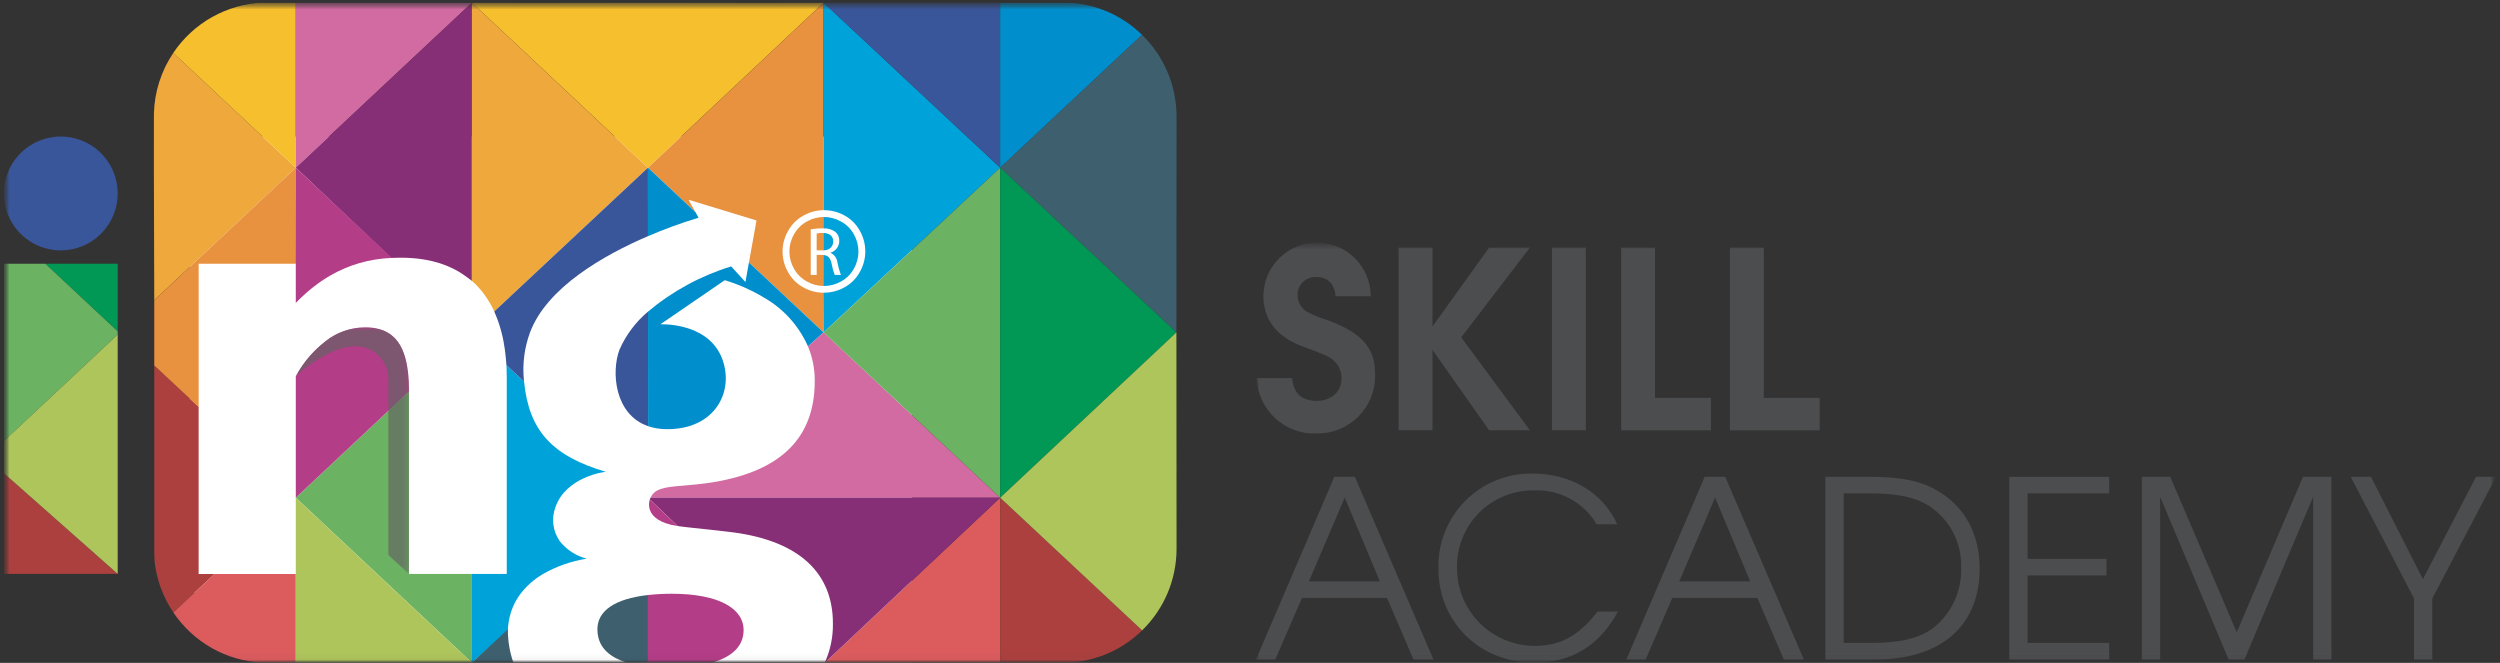 <svg width="396" height="105" viewBox="0 0 396 105" fill="none" xmlns="http://www.w3.org/2000/svg">
<rect x="0" y="0" width="396" height="105" fill="#333333" stroke="none"/>
<g clip-path="url(#clip0_69_2984)">
<g clip-path="url(#clip1_69_2984)">
<g clip-path="url(#clip2_69_2984)">
<mask id="mask0_69_2984" style="mask-type:luminance" maskUnits="userSpaceOnUse" x="0" y="0" width="396" height="105">
<path d="M395.379 0.386H0.609V104.975H395.379V0.386Z" fill="white"/>
</mask>
<g mask="url(#mask0_69_2984)">
<mask id="mask1_69_2984" style="mask-type:luminance" maskUnits="userSpaceOnUse" x="0" y="0" width="396" height="105">
<path d="M395.378 0.386H0.609V104.975H395.378V0.386Z" fill="white"/>
</mask>
<g mask="url(#mask1_69_2984)">
<g opacity="0.96">
<mask id="mask2_69_2984" style="mask-type:luminance" maskUnits="userSpaceOnUse" x="198" y="38" width="198" height="67">
<path d="M395.38 38.709H198.949V104.975H395.38V38.709Z" fill="white"/>
</mask>
<g mask="url(#mask2_69_2984)">
<path d="M208.578 68.666C207.377 68.717 206.178 68.53 205.049 68.117C203.92 67.703 202.883 67.071 201.999 66.256C201.115 65.441 200.401 64.459 199.897 63.368C199.393 62.276 199.109 61.096 199.062 59.894H204.662C204.897 62.322 206.189 63.494 208.578 63.494C210.888 63.494 212.495 62.045 212.495 59.97C212.511 59.412 212.4 58.857 212.169 58.348C211.938 57.839 211.594 57.389 211.163 57.033C210.301 56.367 209.988 56.249 206.151 54.8C202.274 53.351 200.121 50.571 200.121 46.929C200.121 44.675 201.017 42.513 202.611 40.919C204.205 39.325 206.367 38.429 208.621 38.429C210.876 38.429 213.038 39.325 214.632 40.919C216.226 42.513 217.121 44.675 217.121 46.929H211.558C211.401 44.971 210.305 43.875 208.503 43.875C208.11 43.854 207.717 43.915 207.349 44.055C206.981 44.195 206.647 44.41 206.366 44.686C206.086 44.962 205.867 45.294 205.722 45.66C205.578 46.027 205.512 46.419 205.527 46.812C205.539 47.353 205.693 47.88 205.976 48.341C206.258 48.802 206.657 49.18 207.133 49.436C208.162 49.964 209.237 50.397 210.344 50.728C216.218 52.921 217.823 55.466 217.823 59.382C217.845 60.604 217.621 61.817 217.165 62.95C216.709 64.084 216.029 65.114 215.167 65.979C214.305 66.845 213.278 67.529 212.147 67.99C211.015 68.451 209.803 68.68 208.581 68.663" fill="#4D4E50"/>
<path d="M235.878 68.158L226.91 55.431V68.158H221.545V39.219H226.91V51.711L235.878 39.219H242.339L231.453 53.434L242.339 68.158H235.878Z" fill="#4D4E50"/>
<path d="M251.191 39.218H245.826V68.157H251.191V39.218Z" fill="#4D4E50"/>
<path d="M256.789 68.158V39.219H262.154V63.028H271.004V68.158H256.789Z" fill="#4D4E50"/>
<path d="M274.02 68.158V39.219H279.385V63.028H288.234V68.158H274.02Z" fill="#4D4E50"/>
<path d="M223.895 104.465L219.705 94.714H206.234L202.005 104.465H198.951L211.359 75.526H214.609L227.062 104.465H223.895ZM213.008 78.816L207.33 92.091H218.569L213.008 78.816Z" fill="#4D4E50"/>
<path d="M243.045 104.974C234.391 104.974 227.851 98.552 227.851 90.093C227.79 88.104 228.136 86.122 228.867 84.271C229.599 82.419 230.7 80.737 232.104 79.325C233.508 77.914 235.185 76.804 237.033 76.064C238.881 75.323 240.86 74.967 242.851 75.017C248.842 75.017 253.933 78.071 256.165 83.045H252.915C251.899 81.333 250.437 79.929 248.685 78.984C246.932 78.039 244.956 77.588 242.967 77.68C241.352 77.659 239.749 77.963 238.253 78.576C236.758 79.188 235.402 80.095 234.265 81.243C233.128 82.391 232.234 83.757 231.637 85.258C231.04 86.759 230.751 88.365 230.789 89.98C230.788 93.232 232.072 96.352 234.36 98.662C236.648 100.971 239.755 102.285 243.006 102.315C247.235 102.315 250.017 100.71 253.071 96.872H256.282C253.382 102.237 248.919 104.978 243.045 104.978" fill="#4D4E50"/>
<path d="M282.559 104.465L278.369 94.714H264.898L260.669 104.465H257.615L270.025 75.526H273.275L285.728 104.465H282.559ZM271.672 78.816L265.994 92.091H277.233L271.672 78.816Z" fill="#4D4E50"/>
<path d="M296.932 104.465H289.139V75.526H295.953C301.2 75.526 304.253 76.152 306.996 77.797C311.303 80.343 313.575 84.65 313.575 90.097C313.575 98.438 308.25 104.469 296.933 104.469M305.391 80.033C303.198 78.702 300.457 78.154 296.071 78.154H292.038V101.841H296.074C301.204 101.841 304.18 101.097 306.491 99.256C307.837 98.122 308.91 96.698 309.629 95.091C310.348 93.484 310.694 91.735 310.642 89.975C310.719 88.002 310.275 86.044 309.353 84.297C308.432 82.551 307.067 81.079 305.395 80.028" fill="#4D4E50"/>
<path d="M318.273 104.465V75.526H334.094V78.15H321.17V88.527H333.662V91.151H321.17V101.842H334.094V104.465H318.273Z" fill="#4D4E50"/>
<path d="M366.401 104.465V78.698L355.519 104.465H353.013L342.166 78.698V104.465H339.266V75.526H343.766L354.3 100.157L364.795 75.526H369.295V104.465H366.401Z" fill="#4D4E50"/>
<path d="M385.276 94.793V104.465H382.377V94.793L372.352 75.526H375.562L383.786 91.738L392.206 75.526H395.378L385.276 94.793Z" fill="#4D4E50"/>
</g>
</g>
<path d="M144.444 104.979H45.852C43.779 104.979 41.725 104.57 39.81 103.777C37.894 102.983 36.154 101.82 34.688 100.354C33.222 98.887 32.06 97.147 31.267 95.231C30.474 93.315 30.066 91.262 30.066 89.189V21.628H144.444V104.979Z" fill="white"/>
<path d="M74.746 90.911V104.974L46.853 78.838L61.524 65.068L64.072 62.677L64.784 62.01V90.911H74.746Z" fill="#6CB263"/>
<path d="M158.428 78.838V104.973H130.639L158.428 78.838Z" fill="#DC5B5D"/>
<path d="M87.961 80.393C87.644 81.267 87.541 82.204 87.66 83.126C87.78 84.048 88.117 84.928 88.646 85.693C89.728 87.079 91.241 88.064 92.946 88.493C90.481 88.879 88.107 89.716 85.946 90.962C84.536 91.797 83.307 92.904 82.328 94.218C81.897 94.817 81.535 95.463 81.247 96.143C80.963 96.823 80.752 97.532 80.618 98.257C80.534 98.712 80.476 99.171 80.444 99.633C80.444 99.654 80.444 99.671 80.444 99.692C80.438 99.769 80.435 99.846 80.432 99.919L74.74 104.978V90.911H80.27V59.818C80.27 59.284 80.258 58.761 80.238 58.25C80.229 58.088 80.224 57.99 80.215 57.83L83.016 60.45C83.772 68.241 87.503 72.25 96.008 74.75C95.819 74.694 89.608 75.526 87.96 80.389" fill="#00A2DA"/>
<path d="M18.643 41.776V52.486L7.182 41.776H18.643Z" fill="#009854"/>
<path d="M46.853 26.564L24.434 47.552L24.375 26.557L24.381 18.01V18.004C24.464 14.57 25.529 11.231 27.448 8.382L33.488 14.039L34.14 14.65L34.359 14.857L34.805 15.273L35.03 15.483L36.163 16.546L36.848 17.187L37.993 18.262L38.902 19.112L39.352 19.534L41.303 21.361L41.69 21.724L43.45 23.371L43.728 23.634L46.853 26.564Z" fill="#EFA83C"/>
<path d="M102.651 0.386L74.75 0.427L102.638 26.564L130.455 0.427L102.651 0.386Z" fill="#F6BF2D"/>
<path d="M130.489 36.916L130.495 39.636C130.483 39.636 130.475 39.618 130.455 39.653C130.417 39.653 130.377 39.653 130.336 39.653H129.361V36.99C129.67 36.923 129.985 36.893 130.3 36.901C130.351 36.899 130.402 36.901 130.452 36.906C130.466 36.906 130.474 36.906 130.486 36.912" fill="#E8913E"/>
<path d="M128.418 36.327V43.548H129.363V40.374C129.363 40.374 130.277 40.365 130.452 40.389L130.491 40.416L130.502 45.252C130.487 45.252 130.468 45.292 130.454 45.302C129.521 45.293 128.605 45.044 127.795 44.579C126.94 44.111 126.235 43.41 125.764 42.557C125.288 41.726 125.038 40.784 125.041 39.827C125.044 38.869 125.298 37.929 125.779 37.101C126.253 36.244 126.963 35.542 127.825 35.079C128.629 34.627 129.532 34.383 130.454 34.37C130.475 34.387 130.471 34.385 130.483 34.385L130.493 36.163C130.481 36.163 130.466 36.168 130.455 36.168C130.384 36.168 130.309 36.168 130.235 36.168C129.626 36.166 129.018 36.22 128.419 36.33" fill="#E8913E"/>
<path d="M130.455 52.653L118.636 41.572L119.829 34.918L109.055 31.637L110.174 33.619L102.645 26.565L130.455 0.427V33.289H130.423C129.326 33.306 128.25 33.597 127.294 34.136C126.258 34.687 125.405 35.53 124.841 36.56C124.265 37.554 123.961 38.682 123.958 39.83C123.956 40.979 124.255 42.108 124.826 43.105C125.387 44.13 126.231 44.972 127.256 45.532C128.234 46.079 129.336 46.366 130.456 46.368H130.5L130.455 52.653Z" fill="#E8913E"/>
<path d="M130.492 39.648H130.455V36.904H130.489C131.389 36.954 131.989 37.373 131.989 38.256C131.988 38.447 131.948 38.636 131.871 38.81C131.794 38.985 131.682 39.143 131.542 39.273C131.402 39.403 131.237 39.503 131.057 39.566C130.877 39.63 130.686 39.657 130.495 39.644" fill="#00A2DA"/>
<path d="M130.455 45.302V40.389L130.493 40.395C131.193 40.484 131.541 40.885 131.736 41.795C131.837 42.393 131.998 42.98 132.217 43.546H133.194C132.956 42.891 132.77 42.219 132.639 41.535C132.602 41.216 132.483 40.913 132.295 40.653C132.107 40.394 131.855 40.187 131.564 40.053V40.023C131.964 39.902 132.314 39.657 132.562 39.321C132.811 38.986 132.944 38.58 132.943 38.163C132.952 37.903 132.905 37.644 132.806 37.404C132.706 37.164 132.557 36.947 132.367 36.77C131.82 36.35 131.143 36.138 130.455 36.17C130.467 36.17 130.528 36.152 130.455 36.17V34.37H130.513C131.453 34.376 132.376 34.62 133.197 35.079C134.061 35.54 134.772 36.242 135.243 37.101C135.721 37.93 135.973 38.87 135.976 39.827C135.978 40.784 135.729 41.725 135.255 42.557C134.788 43.411 134.085 44.113 133.23 44.579C132.406 45.051 131.472 45.3 130.522 45.302H130.455Z" fill="#00A2DA"/>
<path d="M158.428 26.565L130.457 52.652V46.364H130.516C131.658 46.365 132.78 46.07 133.773 45.507C134.798 44.949 135.64 44.106 136.197 43.08C136.766 42.083 137.065 40.954 137.062 39.806C137.06 38.658 136.758 37.53 136.185 36.535C135.622 35.505 134.771 34.663 133.735 34.111C132.742 33.569 131.628 33.286 130.496 33.289H130.457V0.427L158.428 26.565Z" fill="#00A2DA"/>
<path d="M46.851 0.427V26.564L43.726 23.634L43.448 23.371L41.688 21.724L41.301 21.361L39.35 19.534L38.901 19.112L37.992 18.261L36.845 17.187L36.16 16.546L35.027 15.483L34.802 15.273L34.357 14.856L34.138 14.649L33.486 14.038L27.445 8.383C29.025 6.031 31.135 4.084 33.606 2.699C36.076 1.313 38.838 0.528 41.668 0.406C41.676 0.404 41.684 0.404 41.692 0.406L46.851 0.427Z" fill="#F6BF2D"/>
<path d="M74.746 0.427L46.853 26.564V0.427H74.746Z" fill="#D26BA1"/>
<path d="M74.747 0.427V44.489C74.573 44.338 73.402 43.489 73.115 43.308C73.015 43.246 72.92 43.184 72.823 43.128C72.593 42.986 72.359 42.85 72.117 42.728C71.996 42.666 71.878 42.604 71.757 42.545C70.721 42.036 69.631 41.645 68.507 41.379C68.418 41.355 68.327 41.335 68.235 41.314L67.904 41.243C67.81 41.222 67.715 41.205 67.621 41.187C67.527 41.169 67.421 41.149 67.314 41.131C67.014 41.081 66.721 41.031 66.414 40.998C66.261 40.977 66.107 40.96 65.953 40.945C65.838 40.933 65.723 40.921 65.608 40.912C65.493 40.903 65.408 40.895 65.308 40.889C65.208 40.883 65.108 40.874 65.001 40.868C64.845 40.856 64.688 40.85 64.529 40.844C64.37 40.838 64.204 40.832 64.042 40.829C63.88 40.826 63.714 40.823 63.549 40.823C63.41 40.823 63.271 40.823 63.133 40.823C62.826 40.823 62.525 40.835 62.227 40.85H62.092C62.068 40.85 61.992 40.856 61.968 40.856L46.85 26.556L74.747 0.427Z" fill="#872F76"/>
<path d="M102.637 26.565L78.295 49.336C78.239 49.215 78.183 49.094 78.124 48.976C78.065 48.858 78.006 48.74 77.947 48.625C77.888 48.51 77.826 48.392 77.761 48.28C77.696 48.168 77.634 48.056 77.569 47.943C77.282 47.451 76.966 46.976 76.624 46.52C76.553 46.426 76.482 46.334 76.408 46.242C75.909 45.608 75.353 45.021 74.746 44.489V0.427L102.637 26.565Z" fill="#EFA83C"/>
<path d="M158.427 0.427V26.564L130.457 0.427H158.427Z" fill="#3A569A"/>
<path d="M180.897 5.517L158.428 26.564V0.425L169.091 0.412C169.129 0.412 169.171 0.412 169.209 0.412H169.253C173.625 0.638 177.765 2.451 180.897 5.512" fill="#008FCC"/>
<path d="M186.366 18.395V18.413L186.343 52.654L158.428 26.566L180.897 5.517C182.621 7.191 183.992 9.193 184.932 11.404C185.871 13.616 186.358 15.993 186.366 18.395Z" fill="#3E5F6E"/>
<path d="M18.642 52.489V52.995L0.609 69.893V41.777H7.181L18.642 52.489Z" fill="#6CB263"/>
<path d="M18.642 90.905H0.609V74.949L18.642 90.905Z" fill="#AB403E"/>
<path d="M33.973 90.922L27.457 97.014C25.808 94.572 24.784 91.763 24.478 88.832C24.476 88.827 24.476 88.822 24.478 88.817C24.448 88.398 24.434 87.976 24.434 87.55V78.832V57.899L31.463 64.425V90.925L33.973 90.922Z" fill="#AB403E"/>
<path d="M102.64 37.409C95.766 40.355 86.55 45.52 83.911 52.78C83.081 55.088 82.758 57.547 82.963 59.99C82.975 60.127 83.003 60.316 83.017 60.452L80.217 57.831C80.205 57.631 80.178 57.38 80.163 57.18C80.151 57.026 80.139 56.88 80.125 56.725C80.045 55.834 79.928 54.98 79.774 54.162L79.703 53.799C79.665 53.604 79.623 53.415 79.579 53.226C79.535 53.037 79.496 52.878 79.452 52.703C79.408 52.528 79.363 52.361 79.316 52.192C79.18 51.702 79.027 51.227 78.861 50.766C78.843 50.716 78.825 50.669 78.808 50.624C78.761 50.5 78.717 50.379 78.666 50.258C78.607 50.104 78.545 49.958 78.48 49.803C78.415 49.648 78.359 49.482 78.291 49.334L102.635 26.564L102.64 37.409Z" fill="#3A569A"/>
<path d="M102.658 67.507C97.332 65.668 96.802 58.907 98.126 55.38C99.151 53.051 100.699 50.99 102.649 49.356L102.658 67.507Z" fill="#3A569A"/>
<path d="M110.655 34.486C107.929 35.304 105.254 36.28 102.643 37.41V26.564L110.172 33.618L110.655 34.486Z" fill="#008FCC"/>
<path d="M130.453 52.653L127.978 54.871C127.963 54.83 127.947 54.791 127.93 54.75C126.478 51.531 124.042 48.857 120.973 47.112C119.035 45.952 116.963 45.035 114.802 44.381L104.602 51.372C104.602 51.372 111.812 51.009 114.214 56.397C116.547 61.714 113.414 68.124 105.476 67.979C104.516 67.972 103.563 67.813 102.654 67.507L102.645 49.356C106.514 46.114 110.993 43.68 115.818 42.197L118.076 44.674L118.631 41.574L130.453 52.653Z" fill="#008FCC"/>
<path d="M81.329 104.975H74.746L80.446 99.688C80.433 101.488 80.73 103.276 81.325 104.975" fill="#3E5F6E"/>
<path d="M102.64 94.251V104.974H99.362C96.23 104.029 94.629 102.284 94.629 99.66C94.629 96.784 97.34 94.849 102.639 94.251" fill="#3E5F6E"/>
<path d="M158.429 78.838H103.047C103.52 77.863 104.19 77.282 107.071 77.025C109.163 76.838 111.251 76.683 113.324 76.325C123.74 74.503 129.055 69.331 129.055 60.374V60.274C129.062 58.462 128.714 56.666 128.031 54.989C128.016 54.948 127.999 54.906 127.981 54.865L130.456 52.647L130.909 53.063L158.429 78.838Z" fill="#D26BA1"/>
<path d="M130.639 104.975C131.527 103.02 131.969 100.892 131.933 98.745C131.933 90.805 126.65 85.707 116.09 84.322C113.49 83.995 111.29 83.788 109.462 83.584C109.208 83.558 108.954 83.528 108.7 83.498C108.549 83.484 108.4 83.463 108.257 83.445C108.041 83.418 107.826 83.389 107.613 83.359L107.418 83.332C107.4 83.332 107.382 83.33 107.365 83.326L107.352 83.313L107.293 83.26L107.16 83.136L106.992 82.977L106.792 82.791L106.579 82.591C105.448 81.525 102.924 79.116 102.93 79.104C102.959 79.011 102.997 78.921 103.042 78.835H158.423L130.639 104.975Z" fill="#872F76"/>
<path d="M46.867 41.808V41.778H31.467V64.459L24.434 57.895V47.552L46.853 26.564L46.888 41.808H46.867Z" fill="#E8913E"/>
<path d="M62.094 40.855C62.094 40.855 61.961 40.861 61.935 40.864C58.537 40.995 55.224 41.957 52.284 43.663C52.084 43.779 51.884 43.897 51.691 44.02C51.54 44.112 51.391 44.209 51.242 44.306C51.093 44.404 50.962 44.492 50.823 44.587C50.808 44.596 50.792 44.608 50.779 44.617L50.444 44.855C50.321 44.944 50.197 45.035 50.073 45.13C49.963 45.211 49.854 45.293 49.745 45.379C49.556 45.526 49.364 45.678 49.175 45.834C49.027 45.958 48.875 46.081 48.729 46.212C48.611 46.312 48.493 46.411 48.375 46.525C48.175 46.697 47.982 46.876 47.788 47.059C47.664 47.178 47.537 47.295 47.413 47.419C47.224 47.602 47.038 47.788 46.852 47.977V26.564L62.094 40.855Z" fill="#B43D88"/>
<path d="M64.784 61.938V62.006L64.072 62.673L61.523 65.067L46.853 78.837V59.603C48.158 57.184 50.014 55.106 52.27 53.536C52.507 53.382 52.748 53.236 52.993 53.105C53.605 52.772 54.249 52.501 54.916 52.296C55.075 52.246 55.24 52.202 55.403 52.16C55.817 52.059 56.237 51.983 56.66 51.93C56.684 51.925 56.708 51.922 56.731 51.921L56.92 51.903C57.02 51.894 57.12 51.885 57.221 51.882C57.438 51.867 57.66 51.858 57.885 51.858C58.263 51.858 58.642 51.88 59.019 51.923C59.066 51.929 59.301 51.961 59.364 51.973C59.378 51.977 59.393 51.979 59.407 51.979C59.638 52.017 59.865 52.069 60.09 52.133C60.305 52.193 60.517 52.266 60.724 52.349C60.84 52.396 60.955 52.449 61.065 52.5C61.24 52.583 61.41 52.677 61.572 52.783C61.656 52.833 61.734 52.883 61.815 52.942C61.895 53.001 61.968 53.054 62.041 53.116C62.193 53.237 62.334 53.367 62.472 53.503C64.064 55.088 64.784 57.903 64.784 61.938" fill="#B43D88"/>
<g opacity="0.67">
<mask id="mask3_69_2984" style="mask-type:luminance" maskUnits="userSpaceOnUse" x="46" y="51" width="19" height="40">
<path d="M64.783 51.86H46.853V90.909H64.783V51.86Z" fill="white"/>
</mask>
<g mask="url(#mask3_69_2984)">
<path d="M64.782 61.94V90.909L61.52 87.915V60.16C61.532 59.164 61.264 58.186 60.746 57.336C60.228 56.486 59.481 55.799 58.591 55.353C53.799 53.047 47.03 59.434 46.85 59.605C48.154 57.185 50.01 55.107 52.267 53.537C52.503 53.383 52.745 53.237 52.99 53.106C53.602 52.773 54.246 52.502 54.912 52.297C55.071 52.247 55.237 52.203 55.399 52.161C55.813 52.06 56.233 51.984 56.657 51.931C56.68 51.925 56.704 51.922 56.728 51.922L56.917 51.904C57.017 51.895 57.117 51.886 57.217 51.883C57.435 51.868 57.657 51.859 57.881 51.859C58.26 51.859 58.639 51.881 59.015 51.924C59.062 51.93 59.298 51.962 59.36 51.974C59.374 51.978 59.389 51.98 59.404 51.98C59.634 52.019 59.862 52.07 60.086 52.134C60.302 52.194 60.514 52.267 60.721 52.35C60.836 52.397 60.951 52.45 61.061 52.501C61.237 52.584 61.407 52.678 61.569 52.784C61.652 52.834 61.731 52.884 61.811 52.943C61.891 53.002 61.965 53.055 62.038 53.117C62.189 53.238 62.33 53.368 62.469 53.504C64.06 55.09 64.782 57.905 64.782 61.94Z" fill="#626262"/>
</g>
</g>
<path d="M46.854 90.923V104.973H41.572C38.762 104.837 36.023 104.046 33.572 102.665C31.122 101.283 29.028 99.348 27.457 97.014L33.957 90.923H46.854Z" fill="#DC5B5D"/>
<path d="M46.88 90.909H46.853V90.924H46.88V90.909Z" fill="#DC5B5D"/>
<path d="M74.746 104.974H46.853V78.839L74.746 104.974Z" fill="#AEC55C"/>
<path d="M158.428 78.838L130.457 52.653L158.428 26.565V78.838Z" fill="#6CB263"/>
<path d="M186.343 52.653L158.428 78.838V26.564L186.343 52.653Z" fill="#009854"/>
<path d="M180.912 99.85C177.75 102.946 173.558 104.769 169.138 104.972C169.125 104.973 169.112 104.973 169.1 104.972H158.428V78.838L180.912 99.85Z" fill="#AB403E"/>
<path d="M18.643 52.991V90.905L0.609 74.949V69.88L18.643 52.991Z" fill="#AEC55C"/>
<path d="M117.787 99.806C117.787 102.284 116.042 104.028 112.762 104.973H102.639V94.251C103.896 94.113 105.161 94.046 106.426 94.05C113.709 94.05 117.786 96.308 117.786 99.805" fill="#B43D88"/>
<path d="M186.366 87.001V87.019C186.354 89.413 185.866 91.781 184.929 93.984C183.993 96.186 182.628 98.181 180.912 99.851L158.428 78.838L186.343 52.653L186.366 87.001Z" fill="#AEC55C"/>
<path d="M107.352 83.317L107.293 83.264L107.16 83.14L106.992 82.981L106.792 82.795L106.579 82.595L102.93 79.108C102.93 79.141 101.643 82.433 107.267 83.315C107.279 83.315 107.294 83.315 107.305 83.321C107.34 83.325 107.375 83.329 107.411 83.333L107.606 83.36C107.52 83.345 107.432 83.333 107.346 83.319" fill="#B43D88"/>
<path d="M18.643 30.644C18.643 28.861 18.115 27.118 17.124 25.636C16.133 24.153 14.725 22.997 13.078 22.315C11.43 21.632 9.618 21.454 7.869 21.802C6.12 22.149 4.513 23.008 3.252 24.269C1.991 25.53 1.133 27.136 0.785 28.885C0.437 30.634 0.615 32.447 1.297 34.094C1.98 35.742 3.135 37.15 4.618 38.141C6.1 39.131 7.843 39.66 9.626 39.66C12.018 39.66 14.311 38.711 16.002 37.02C17.693 35.329 18.643 33.036 18.643 30.644Z" fill="#3A569A"/>
</g>
</g>
</g>
</g>
</g>
<defs>
<clipPath id="clip0_69_2984">
<rect width="394.77" height="104.58" fill="white" transform="translate(0.609 0.39)"/>
</clipPath>
<clipPath id="clip1_69_2984">
<rect width="394.77" height="104.58" fill="white" transform="translate(0.609 0.39)"/>
</clipPath>
<clipPath id="clip2_69_2984">
<rect width="394.77" height="104.589" fill="white" transform="translate(0.609 0.386)"/>
</clipPath>
</defs>
</svg>
